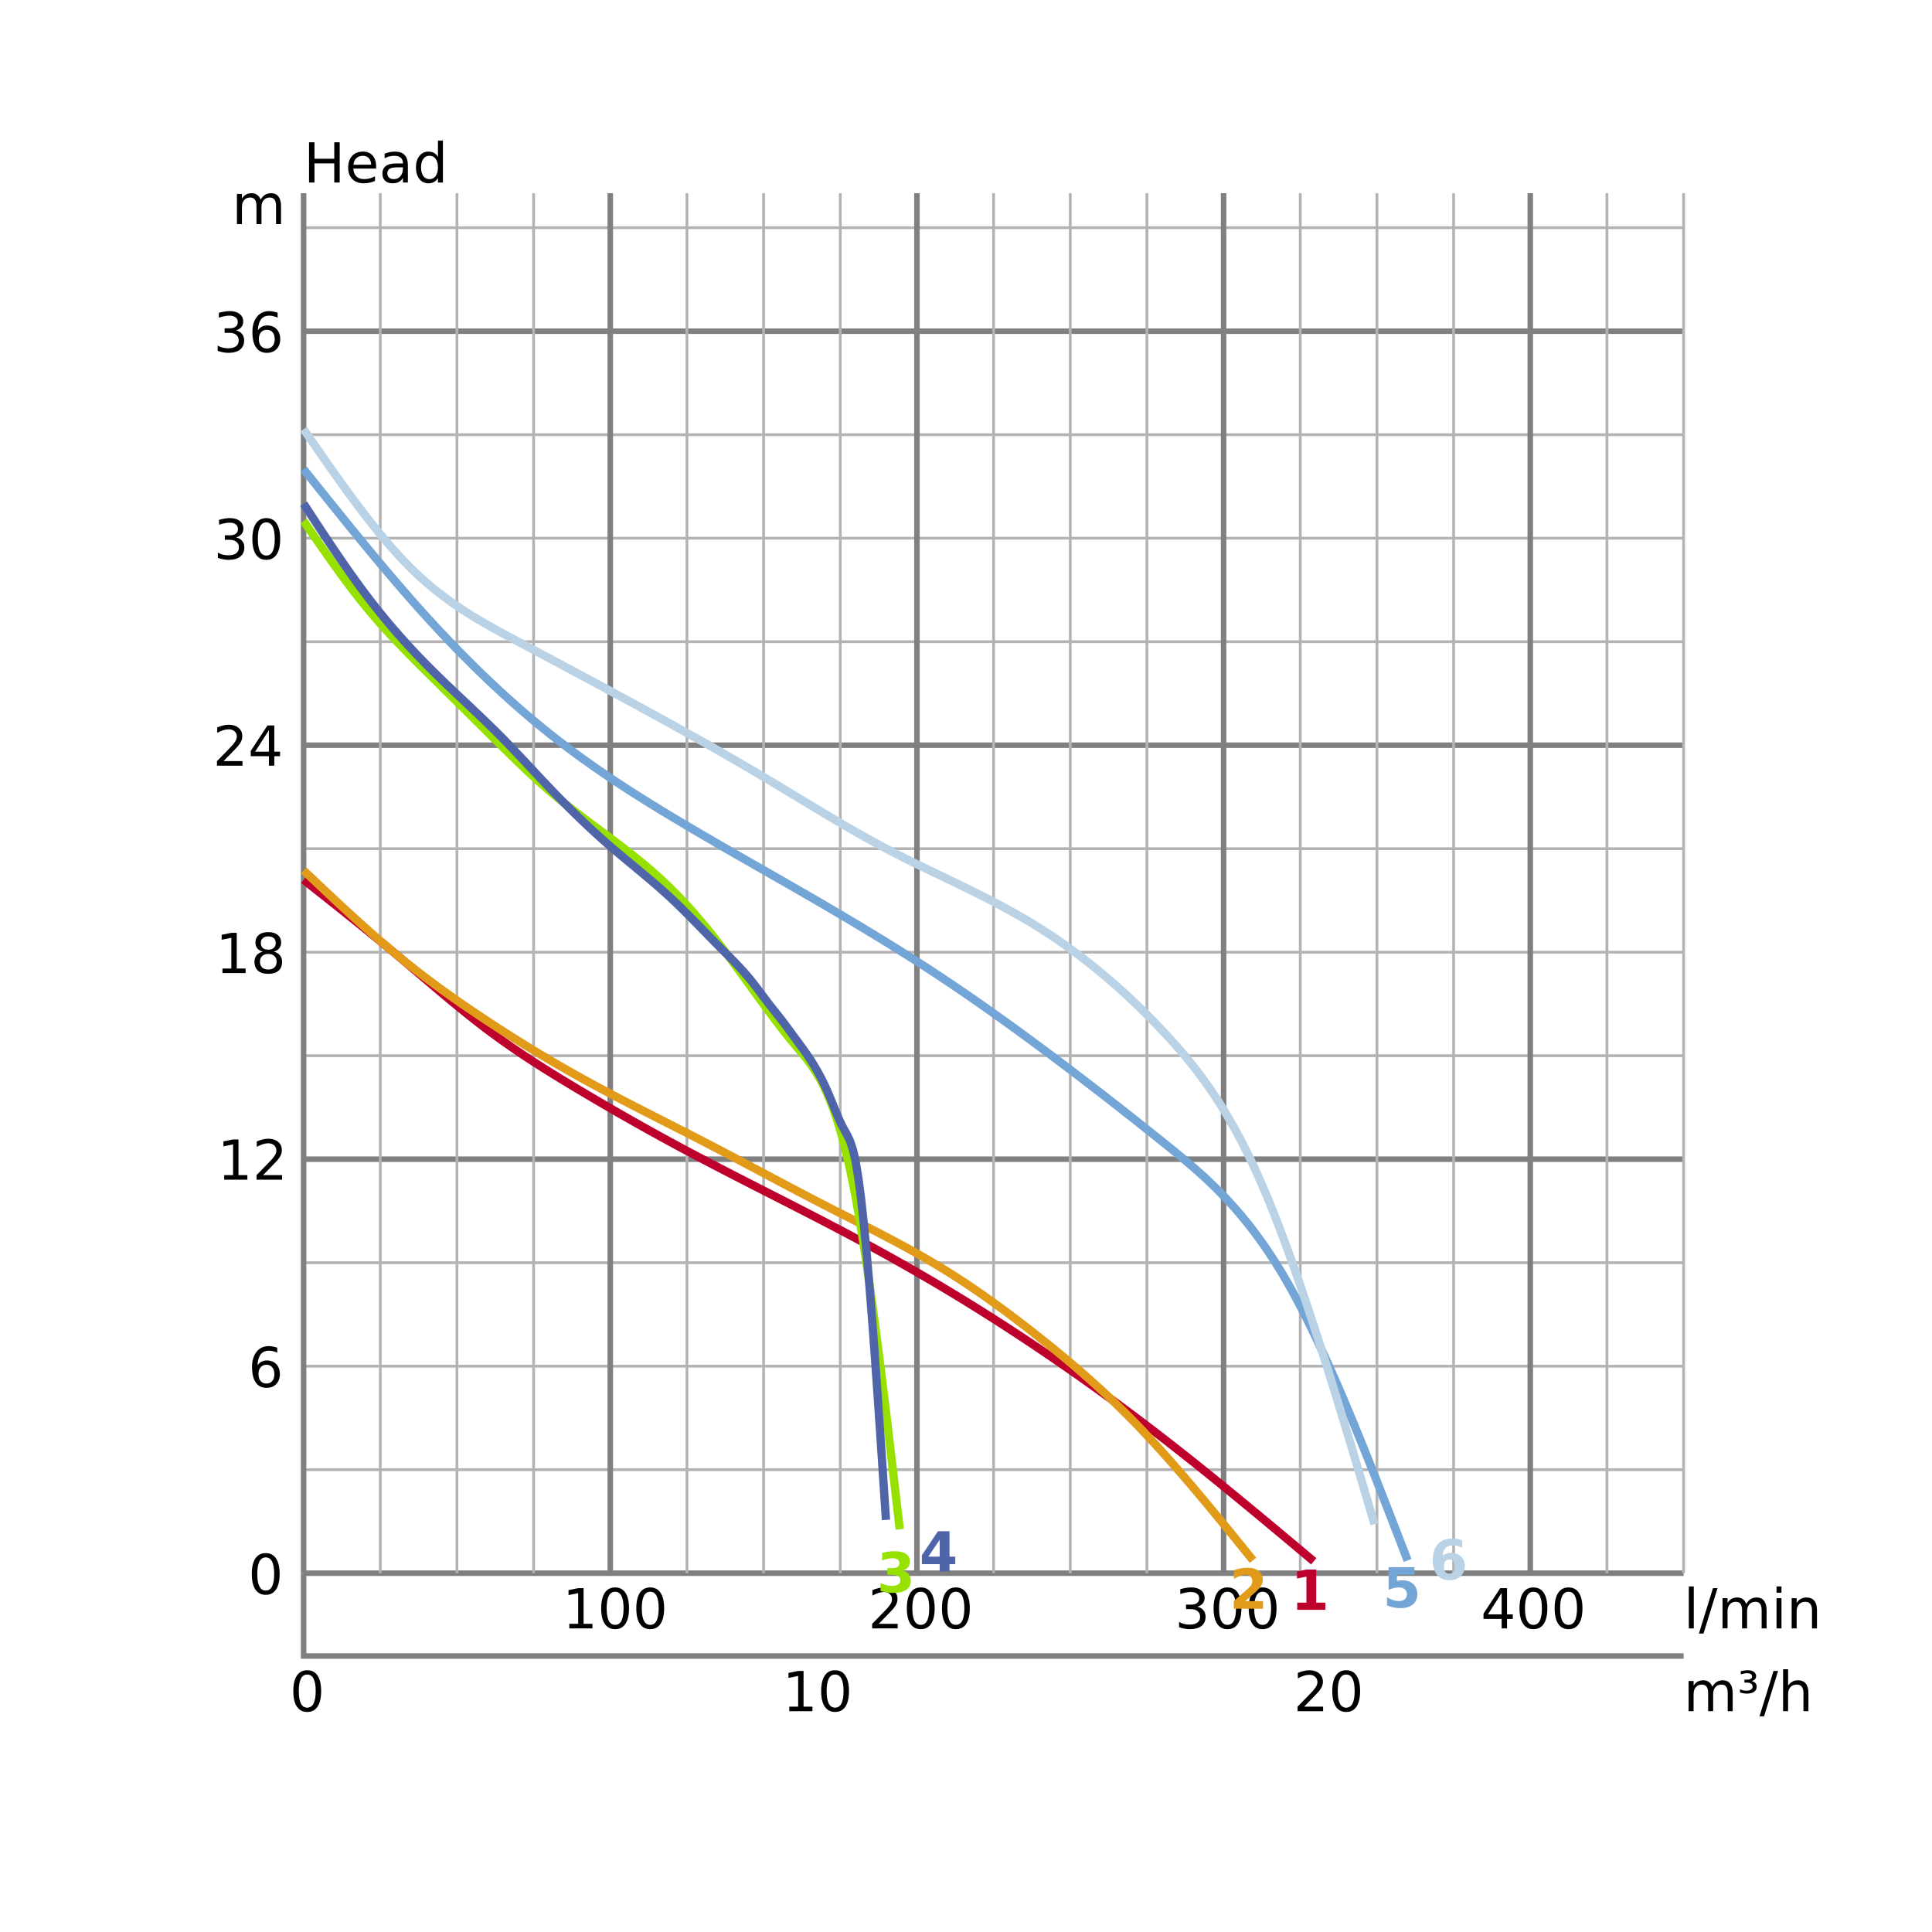 <?xml version="1.0" encoding="UTF-8"?>
<svg xmlns="http://www.w3.org/2000/svg" xmlns:xlink="http://www.w3.org/1999/xlink" width="700pt" height="700pt" viewBox="0 0 700 700" version="1.1">
<defs>
<g>
<symbol overflow="visible" id="glyph0-0">
<path style="stroke:none;" d="M 1 3.531 L 1 -14.109 L 11 -14.109 L 11 3.531 Z M 2.125 2.422 L 9.891 2.422 L 9.891 -12.984 L 2.125 -12.984 Z M 2.125 2.422 "/>
</symbol>
<symbol overflow="visible" id="glyph0-1">
<path style="stroke:none;" d="M 1.969 -14.578 L 3.938 -14.578 L 3.938 -8.609 L 11.109 -8.609 L 11.109 -14.578 L 13.078 -14.578 L 13.078 0 L 11.109 0 L 11.109 -6.938 L 3.938 -6.938 L 3.938 0 L 1.969 0 Z M 1.969 -14.578 "/>
</symbol>
<symbol overflow="visible" id="glyph0-2">
<path style="stroke:none;" d="M 11.234 -5.922 L 11.234 -5.047 L 2.984 -5.047 C 3.055 -3.805 3.426 -2.859 4.094 -2.203 C 4.758 -1.555 5.691 -1.234 6.891 -1.234 C 7.578 -1.234 8.242 -1.316 8.891 -1.484 C 9.535 -1.66 10.18 -1.914 10.828 -2.25 L 10.828 -0.562 C 10.18 -0.281 9.52 -0.07 8.844 0.062 C 8.164 0.207 7.477 0.281 6.781 0.281 C 5.031 0.281 3.645 -0.223 2.625 -1.234 C 1.613 -2.254 1.109 -3.629 1.109 -5.359 C 1.109 -7.148 1.586 -8.57 2.547 -9.625 C 3.516 -10.676 4.82 -11.203 6.469 -11.203 C 7.938 -11.203 9.098 -10.727 9.953 -9.781 C 10.805 -8.832 11.234 -7.547 11.234 -5.922 Z M 9.438 -6.453 C 9.426 -7.43 9.148 -8.211 8.609 -8.797 C 8.078 -9.379 7.367 -9.672 6.484 -9.672 C 5.484 -9.672 4.68 -9.391 4.078 -8.828 C 3.473 -8.266 3.125 -7.469 3.031 -6.438 Z M 9.438 -6.453 "/>
</symbol>
<symbol overflow="visible" id="glyph0-3">
<path style="stroke:none;" d="M 6.859 -5.5 C 5.398 -5.5 4.391 -5.332 3.828 -5 C 3.273 -4.664 3 -4.098 3 -3.297 C 3 -2.66 3.207 -2.156 3.625 -1.781 C 4.051 -1.406 4.625 -1.219 5.344 -1.219 C 6.344 -1.219 7.141 -1.57 7.734 -2.281 C 8.336 -2.988 8.641 -3.926 8.641 -5.094 L 8.641 -5.5 Z M 10.438 -6.234 L 10.438 0 L 8.641 0 L 8.641 -1.656 C 8.234 -1 7.723 -0.508 7.109 -0.188 C 6.492 0.125 5.742 0.281 4.859 0.281 C 3.742 0.281 2.852 -0.031 2.188 -0.656 C 1.531 -1.289 1.203 -2.133 1.203 -3.188 C 1.203 -4.414 1.613 -5.344 2.438 -5.969 C 3.258 -6.594 4.488 -6.906 6.125 -6.906 L 8.641 -6.906 L 8.641 -7.078 C 8.641 -7.91 8.367 -8.551 7.828 -9 C 7.285 -9.445 6.52 -9.672 5.531 -9.672 C 4.906 -9.672 4.297 -9.598 3.703 -9.453 C 3.117 -9.305 2.551 -9.082 2 -8.781 L 2 -10.438 C 2.656 -10.695 3.289 -10.891 3.906 -11.016 C 4.531 -11.141 5.133 -11.203 5.719 -11.203 C 7.301 -11.203 8.484 -10.789 9.266 -9.969 C 10.047 -9.145 10.438 -7.898 10.438 -6.234 Z M 10.438 -6.234 "/>
</symbol>
<symbol overflow="visible" id="glyph0-4">
<path style="stroke:none;" d="M 9.078 -9.281 L 9.078 -15.203 L 10.875 -15.203 L 10.875 0 L 9.078 0 L 9.078 -1.641 C 8.703 -0.992 8.223 -0.508 7.641 -0.188 C 7.066 0.125 6.379 0.281 5.578 0.281 C 4.254 0.281 3.176 -0.242 2.344 -1.297 C 1.52 -2.348 1.109 -3.734 1.109 -5.453 C 1.109 -7.172 1.52 -8.555 2.344 -9.609 C 3.176 -10.672 4.254 -11.203 5.578 -11.203 C 6.379 -11.203 7.066 -11.039 7.641 -10.719 C 8.223 -10.406 8.703 -9.926 9.078 -9.281 Z M 2.953 -5.453 C 2.953 -4.141 3.223 -3.102 3.766 -2.344 C 4.316 -1.594 5.066 -1.219 6.016 -1.219 C 6.961 -1.219 7.707 -1.594 8.25 -2.344 C 8.801 -3.102 9.078 -4.141 9.078 -5.453 C 9.078 -6.773 8.801 -7.812 8.25 -8.562 C 7.707 -9.32 6.961 -9.703 6.016 -9.703 C 5.066 -9.703 4.316 -9.32 3.766 -8.562 C 3.223 -7.812 2.953 -6.773 2.953 -5.453 Z M 2.953 -5.453 "/>
</symbol>
<symbol overflow="visible" id="glyph0-5">
<path style="stroke:none;" d="M 6.359 -13.281 C 5.336 -13.281 4.57 -12.781 4.062 -11.781 C 3.551 -10.781 3.297 -9.281 3.297 -7.281 C 3.297 -5.281 3.551 -3.781 4.062 -2.781 C 4.57 -1.781 5.336 -1.281 6.359 -1.281 C 7.379 -1.281 8.145 -1.781 8.656 -2.781 C 9.164 -3.781 9.422 -5.281 9.422 -7.281 C 9.422 -9.281 9.164 -10.781 8.656 -11.781 C 8.145 -12.781 7.379 -13.281 6.359 -13.281 Z M 6.359 -14.844 C 7.992 -14.844 9.238 -14.195 10.094 -12.906 C 10.957 -11.613 11.391 -9.738 11.391 -7.281 C 11.391 -4.82 10.957 -2.945 10.094 -1.656 C 9.238 -0.363 7.992 0.281 6.359 0.281 C 4.723 0.281 3.473 -0.363 2.609 -1.656 C 1.742 -2.945 1.312 -4.82 1.312 -7.281 C 1.312 -9.738 1.742 -11.613 2.609 -12.906 C 3.473 -14.195 4.723 -14.844 6.359 -14.844 Z M 6.359 -14.844 "/>
</symbol>
<symbol overflow="visible" id="glyph0-6">
<path style="stroke:none;" d="M 6.609 -8.078 C 5.723 -8.078 5.02 -7.773 4.5 -7.172 C 3.977 -6.566 3.719 -5.734 3.719 -4.672 C 3.719 -3.629 3.977 -2.801 4.5 -2.188 C 5.02 -1.582 5.723 -1.281 6.609 -1.281 C 7.492 -1.281 8.191 -1.582 8.703 -2.188 C 9.223 -2.801 9.484 -3.629 9.484 -4.672 C 9.484 -5.734 9.223 -6.566 8.703 -7.172 C 8.191 -7.773 7.492 -8.078 6.609 -8.078 Z M 10.516 -14.266 L 10.516 -12.469 C 10.023 -12.695 9.523 -12.875 9.016 -13 C 8.516 -13.125 8.016 -13.188 7.516 -13.188 C 6.211 -13.188 5.219 -12.742 4.531 -11.859 C 3.844 -10.984 3.453 -9.656 3.359 -7.875 C 3.742 -8.445 4.223 -8.883 4.797 -9.188 C 5.379 -9.488 6.02 -9.641 6.719 -9.641 C 8.188 -9.641 9.344 -9.191 10.188 -8.297 C 11.039 -7.41 11.469 -6.203 11.469 -4.672 C 11.469 -3.18 11.023 -1.984 10.141 -1.078 C 9.254 -0.172 8.078 0.281 6.609 0.281 C 4.922 0.281 3.629 -0.363 2.734 -1.656 C 1.836 -2.945 1.391 -4.82 1.391 -7.281 C 1.391 -9.582 1.938 -11.414 3.031 -12.781 C 4.125 -14.156 5.594 -14.844 7.438 -14.844 C 7.938 -14.844 8.438 -14.789 8.938 -14.688 C 9.445 -14.594 9.973 -14.453 10.516 -14.266 Z M 10.516 -14.266 "/>
</symbol>
<symbol overflow="visible" id="glyph0-7">
<path style="stroke:none;" d="M 2.484 -1.656 L 5.703 -1.656 L 5.703 -12.781 L 2.203 -12.078 L 2.203 -13.875 L 5.688 -14.578 L 7.656 -14.578 L 7.656 -1.656 L 10.875 -1.656 L 10.875 0 L 2.484 0 Z M 2.484 -1.656 "/>
</symbol>
<symbol overflow="visible" id="glyph0-8">
<path style="stroke:none;" d="M 3.844 -1.656 L 10.719 -1.656 L 10.719 0 L 1.469 0 L 1.469 -1.656 C 2.219 -2.438 3.238 -3.477 4.531 -4.781 C 5.82 -6.082 6.633 -6.926 6.969 -7.312 C 7.594 -8.02 8.031 -8.617 8.281 -9.109 C 8.531 -9.598 8.656 -10.082 8.656 -10.562 C 8.656 -11.332 8.383 -11.961 7.844 -12.453 C 7.301 -12.941 6.594 -13.188 5.719 -13.188 C 5.102 -13.188 4.453 -13.078 3.766 -12.859 C 3.078 -12.648 2.344 -12.328 1.562 -11.891 L 1.562 -13.875 C 2.352 -14.195 3.094 -14.438 3.781 -14.594 C 4.477 -14.758 5.113 -14.844 5.688 -14.844 C 7.195 -14.844 8.398 -14.461 9.297 -13.703 C 10.191 -12.953 10.641 -11.945 10.641 -10.688 C 10.641 -10.082 10.523 -9.508 10.297 -8.969 C 10.078 -8.438 9.672 -7.805 9.078 -7.078 C 8.922 -6.891 8.406 -6.344 7.531 -5.438 C 6.656 -4.539 5.426 -3.281 3.844 -1.656 Z M 3.844 -1.656 "/>
</symbol>
<symbol overflow="visible" id="glyph0-9">
<path style="stroke:none;" d="M 6.359 -6.922 C 5.422 -6.922 4.68 -6.672 4.141 -6.172 C 3.609 -5.672 3.344 -4.984 3.344 -4.109 C 3.344 -3.223 3.609 -2.531 4.141 -2.031 C 4.68 -1.531 5.422 -1.281 6.359 -1.281 C 7.297 -1.281 8.035 -1.531 8.578 -2.031 C 9.117 -2.539 9.391 -3.234 9.391 -4.109 C 9.391 -4.984 9.117 -5.672 8.578 -6.172 C 8.047 -6.672 7.305 -6.922 6.359 -6.922 Z M 4.391 -7.766 C 3.535 -7.973 2.875 -8.363 2.406 -8.938 C 1.938 -9.52 1.703 -10.227 1.703 -11.062 C 1.703 -12.227 2.113 -13.148 2.938 -13.828 C 3.77 -14.504 4.91 -14.844 6.359 -14.844 C 7.805 -14.844 8.941 -14.504 9.766 -13.828 C 10.598 -13.148 11.016 -12.227 11.016 -11.062 C 11.016 -10.227 10.773 -9.52 10.297 -8.938 C 9.828 -8.363 9.176 -7.973 8.344 -7.766 C 9.289 -7.547 10.031 -7.113 10.562 -6.469 C 11.094 -5.82 11.359 -5.035 11.359 -4.109 C 11.359 -2.691 10.926 -1.602 10.062 -0.844 C 9.195 -0.094 7.961 0.281 6.359 0.281 C 4.754 0.281 3.52 -0.094 2.656 -0.844 C 1.789 -1.602 1.359 -2.691 1.359 -4.109 C 1.359 -5.035 1.625 -5.82 2.156 -6.469 C 2.688 -7.113 3.43 -7.547 4.391 -7.766 Z M 3.656 -10.875 C 3.656 -10.125 3.891 -9.535 4.359 -9.109 C 4.836 -8.691 5.504 -8.484 6.359 -8.484 C 7.203 -8.484 7.863 -8.691 8.344 -9.109 C 8.82 -9.535 9.062 -10.125 9.062 -10.875 C 9.062 -11.633 8.82 -12.223 8.344 -12.641 C 7.863 -13.066 7.203 -13.281 6.359 -13.281 C 5.504 -13.281 4.836 -13.066 4.359 -12.641 C 3.891 -12.223 3.656 -11.633 3.656 -10.875 Z M 3.656 -10.875 "/>
</symbol>
<symbol overflow="visible" id="glyph0-10">
<path style="stroke:none;" d="M 7.562 -12.859 L 2.578 -5.078 L 7.562 -5.078 Z M 7.047 -14.578 L 9.516 -14.578 L 9.516 -5.078 L 11.609 -5.078 L 11.609 -3.438 L 9.516 -3.438 L 9.516 0 L 7.562 0 L 7.562 -3.438 L 0.984 -3.438 L 0.984 -5.344 Z M 7.047 -14.578 "/>
</symbol>
<symbol overflow="visible" id="glyph0-11">
<path style="stroke:none;" d="M 8.109 -7.859 C 9.055 -7.66 9.797 -7.238 10.328 -6.594 C 10.859 -5.957 11.125 -5.172 11.125 -4.234 C 11.125 -2.797 10.629 -1.68 9.641 -0.891 C 8.648 -0.109 7.242 0.281 5.422 0.281 C 4.805 0.281 4.176 0.219 3.531 0.094 C 2.883 -0.02 2.219 -0.195 1.531 -0.438 L 1.531 -2.344 C 2.07 -2.02 2.664 -1.773 3.312 -1.609 C 3.969 -1.453 4.648 -1.375 5.359 -1.375 C 6.598 -1.375 7.539 -1.617 8.188 -2.109 C 8.832 -2.598 9.156 -3.305 9.156 -4.234 C 9.156 -5.098 8.852 -5.77 8.25 -6.25 C 7.656 -6.738 6.82 -6.984 5.75 -6.984 L 4.047 -6.984 L 4.047 -8.609 L 5.828 -8.609 C 6.797 -8.609 7.535 -8.801 8.047 -9.188 C 8.555 -9.57 8.812 -10.129 8.812 -10.859 C 8.812 -11.609 8.547 -12.18 8.016 -12.578 C 7.492 -12.984 6.738 -13.188 5.75 -13.188 C 5.207 -13.188 4.625 -13.125 4 -13 C 3.383 -12.883 2.707 -12.707 1.969 -12.469 L 1.969 -14.219 C 2.719 -14.426 3.414 -14.582 4.062 -14.688 C 4.719 -14.789 5.336 -14.844 5.922 -14.844 C 7.422 -14.844 8.602 -14.5 9.469 -13.812 C 10.344 -13.133 10.781 -12.219 10.781 -11.062 C 10.781 -10.258 10.547 -9.578 10.078 -9.016 C 9.617 -8.461 8.961 -8.078 8.109 -7.859 Z M 8.109 -7.859 "/>
</symbol>
<symbol overflow="visible" id="glyph0-12">
<path style="stroke:none;" d="M 10.406 -8.844 C 10.852 -9.645 11.391 -10.238 12.016 -10.625 C 12.641 -11.008 13.375 -11.203 14.219 -11.203 C 15.352 -11.203 16.227 -10.801 16.844 -10 C 17.469 -9.207 17.781 -8.078 17.781 -6.609 L 17.781 0 L 15.984 0 L 15.984 -6.547 C 15.984 -7.586 15.797 -8.363 15.422 -8.875 C 15.047 -9.383 14.477 -9.641 13.719 -9.641 C 12.789 -9.641 12.055 -9.328 11.516 -8.703 C 10.973 -8.086 10.703 -7.25 10.703 -6.188 L 10.703 0 L 8.891 0 L 8.891 -6.547 C 8.891 -7.598 8.703 -8.375 8.328 -8.875 C 7.961 -9.383 7.395 -9.641 6.625 -9.641 C 5.707 -9.641 4.977 -9.328 4.438 -8.703 C 3.895 -8.086 3.625 -7.25 3.625 -6.188 L 3.625 0 L 1.812 0 L 1.812 -10.938 L 3.625 -10.938 L 3.625 -9.234 C 4.031 -9.91 4.52 -10.406 5.094 -10.719 C 5.664 -11.039 6.348 -11.203 7.141 -11.203 C 7.93 -11.203 8.602 -11 9.156 -10.594 C 9.719 -10.188 10.133 -9.602 10.406 -8.844 Z M 10.406 -8.844 "/>
</symbol>
<symbol overflow="visible" id="glyph0-13">
<path style="stroke:none;" d="M 1.891 -15.203 L 3.688 -15.203 L 3.688 0 L 1.891 0 Z M 1.891 -15.203 "/>
</symbol>
<symbol overflow="visible" id="glyph0-14">
<path style="stroke:none;" d="M 5.078 -14.578 L 6.734 -14.578 L 1.656 1.859 L 0 1.859 Z M 5.078 -14.578 "/>
</symbol>
<symbol overflow="visible" id="glyph0-15">
<path style="stroke:none;" d="M 1.891 -10.938 L 3.688 -10.938 L 3.688 0 L 1.891 0 Z M 1.891 -15.203 L 3.688 -15.203 L 3.688 -12.922 L 1.891 -12.922 Z M 1.891 -15.203 "/>
</symbol>
<symbol overflow="visible" id="glyph0-16">
<path style="stroke:none;" d="M 10.984 -6.609 L 10.984 0 L 9.188 0 L 9.188 -6.547 C 9.188 -7.578 8.984 -8.348 8.578 -8.859 C 8.172 -9.379 7.566 -9.641 6.766 -9.641 C 5.785 -9.641 5.016 -9.328 4.453 -8.703 C 3.898 -8.086 3.625 -7.25 3.625 -6.188 L 3.625 0 L 1.812 0 L 1.812 -10.938 L 3.625 -10.938 L 3.625 -9.234 C 4.051 -9.891 4.555 -10.379 5.141 -10.703 C 5.723 -11.035 6.395 -11.203 7.156 -11.203 C 8.414 -11.203 9.367 -10.812 10.016 -10.031 C 10.66 -9.258 10.984 -8.117 10.984 -6.609 Z M 10.984 -6.609 "/>
</symbol>
<symbol overflow="visible" id="glyph0-17">
<path style="stroke:none;" d="M 5.125 -10.938 C 5.719 -10.82 6.176 -10.586 6.5 -10.234 C 6.832 -9.879 7 -9.43 7 -8.891 C 7 -8.086 6.688 -7.469 6.062 -7.031 C 5.445 -6.594 4.566 -6.375 3.422 -6.375 C 3.047 -6.375 2.656 -6.406 2.25 -6.469 C 1.844 -6.539 1.41 -6.645 0.953 -6.781 L 0.953 -7.953 C 1.297 -7.785 1.66 -7.656 2.047 -7.562 C 2.43 -7.477 2.844 -7.438 3.281 -7.438 C 3.988 -7.438 4.535 -7.566 4.922 -7.828 C 5.316 -8.086 5.516 -8.441 5.516 -8.891 C 5.516 -9.379 5.332 -9.742 4.969 -9.984 C 4.613 -10.234 4.082 -10.359 3.375 -10.359 L 2.547 -10.359 L 2.547 -11.422 L 3.453 -11.422 C 4.066 -11.422 4.531 -11.52 4.844 -11.719 C 5.164 -11.926 5.328 -12.227 5.328 -12.625 C 5.328 -13 5.16 -13.285 4.828 -13.484 C 4.504 -13.68 4.035 -13.781 3.422 -13.781 C 3.16 -13.781 2.863 -13.75 2.531 -13.688 C 2.195 -13.633 1.766 -13.531 1.234 -13.375 L 1.234 -14.5 C 1.711 -14.613 2.16 -14.695 2.578 -14.75 C 2.992 -14.812 3.379 -14.844 3.734 -14.844 C 4.672 -14.844 5.414 -14.648 5.969 -14.266 C 6.52 -13.879 6.797 -13.363 6.797 -12.719 C 6.797 -12.27 6.648 -11.891 6.359 -11.578 C 6.066 -11.266 5.656 -11.051 5.125 -10.938 Z M 5.125 -10.938 "/>
</symbol>
<symbol overflow="visible" id="glyph0-18">
<path style="stroke:none;" d="M 10.984 -6.609 L 10.984 0 L 9.188 0 L 9.188 -6.547 C 9.188 -7.578 8.984 -8.348 8.578 -8.859 C 8.172 -9.379 7.566 -9.641 6.766 -9.641 C 5.785 -9.641 5.016 -9.328 4.453 -8.703 C 3.898 -8.086 3.625 -7.25 3.625 -6.188 L 3.625 0 L 1.812 0 L 1.812 -15.203 L 3.625 -15.203 L 3.625 -9.234 C 4.051 -9.891 4.555 -10.379 5.141 -10.703 C 5.723 -11.035 6.395 -11.203 7.156 -11.203 C 8.414 -11.203 9.367 -10.812 10.016 -10.031 C 10.66 -9.258 10.984 -8.117 10.984 -6.609 Z M 10.984 -6.609 "/>
</symbol>
<symbol overflow="visible" id="glyph1-0">
<path style="stroke:none;" d="M 1 3.531 L 1 -14.109 L 11 -14.109 L 11 3.531 Z M 2.125 2.422 L 9.891 2.422 L 9.891 -12.984 L 2.125 -12.984 Z M 2.125 2.422 "/>
</symbol>
<symbol overflow="visible" id="glyph1-1">
<path style="stroke:none;" d="M 2.344 -2.594 L 5.672 -2.594 L 5.672 -12.016 L 2.25 -11.312 L 2.25 -13.875 L 5.641 -14.578 L 9.219 -14.578 L 9.219 -2.594 L 12.547 -2.594 L 12.547 0 L 2.344 0 Z M 2.344 -2.594 "/>
</symbol>
<symbol overflow="visible" id="glyph1-2">
<path style="stroke:none;" d="M 5.766 -2.766 L 12.172 -2.766 L 12.172 0 L 1.578 0 L 1.578 -2.766 L 6.906 -7.469 C 7.383 -7.895 7.734 -8.312 7.953 -8.719 C 8.18 -9.133 8.297 -9.562 8.297 -10 C 8.297 -10.688 8.066 -11.238 7.609 -11.656 C 7.148 -12.07 6.539 -12.281 5.781 -12.281 C 5.195 -12.281 4.555 -12.156 3.859 -11.906 C 3.16 -11.656 2.414 -11.281 1.625 -10.781 L 1.625 -13.984 C 2.469 -14.266 3.301 -14.477 4.125 -14.625 C 4.957 -14.77 5.77 -14.844 6.562 -14.844 C 8.312 -14.844 9.664 -14.457 10.625 -13.688 C 11.594 -12.926 12.078 -11.859 12.078 -10.484 C 12.078 -9.68 11.867 -8.938 11.453 -8.25 C 11.047 -7.57 10.188 -6.656 8.875 -5.5 Z M 5.766 -2.766 "/>
</symbol>
<symbol overflow="visible" id="glyph1-3">
<path style="stroke:none;" d="M 9.312 -7.859 C 10.301 -7.609 11.051 -7.164 11.562 -6.531 C 12.07 -5.906 12.328 -5.109 12.328 -4.141 C 12.328 -2.691 11.77 -1.594 10.656 -0.844 C 9.551 -0.094 7.941 0.281 5.828 0.281 C 5.078 0.281 4.32 0.219 3.562 0.094 C 2.812 -0.02 2.07 -0.195 1.344 -0.438 L 1.344 -3.344 C 2.039 -2.988 2.734 -2.723 3.422 -2.547 C 4.117 -2.367 4.805 -2.281 5.484 -2.281 C 6.473 -2.281 7.234 -2.453 7.766 -2.797 C 8.297 -3.141 8.562 -3.633 8.562 -4.281 C 8.562 -4.945 8.289 -5.445 7.75 -5.781 C 7.207 -6.125 6.406 -6.297 5.344 -6.297 L 3.844 -6.297 L 3.844 -8.719 L 5.422 -8.719 C 6.367 -8.719 7.07 -8.863 7.531 -9.156 C 7.988 -9.457 8.219 -9.91 8.219 -10.516 C 8.219 -11.078 7.992 -11.508 7.547 -11.812 C 7.098 -12.125 6.461 -12.281 5.641 -12.281 C 5.035 -12.281 4.422 -12.207 3.797 -12.062 C 3.18 -11.926 2.57 -11.727 1.969 -11.469 L 1.969 -14.219 C 2.707 -14.426 3.441 -14.582 4.172 -14.688 C 4.898 -14.789 5.613 -14.844 6.312 -14.844 C 8.207 -14.844 9.625 -14.531 10.562 -13.906 C 11.508 -13.289 11.984 -12.359 11.984 -11.109 C 11.984 -10.254 11.758 -9.551 11.312 -9 C 10.863 -8.457 10.195 -8.078 9.312 -7.859 Z M 9.312 -7.859 "/>
</symbol>
<symbol overflow="visible" id="glyph1-4">
<path style="stroke:none;" d="M 7.359 -11.484 L 3.25 -5.375 L 7.359 -5.375 Z M 6.734 -14.578 L 10.922 -14.578 L 10.922 -5.375 L 13 -5.375 L 13 -2.656 L 10.922 -2.656 L 10.922 0 L 7.359 0 L 7.359 -2.656 L 0.906 -2.656 L 0.906 -5.875 Z M 6.734 -14.578 "/>
</symbol>
<symbol overflow="visible" id="glyph1-5">
<path style="stroke:none;" d="M 2.125 -14.578 L 11.469 -14.578 L 11.469 -11.812 L 5.125 -11.812 L 5.125 -9.562 C 5.406 -9.633 5.691 -9.691 5.984 -9.734 C 6.273 -9.785 6.578 -9.812 6.891 -9.812 C 8.66 -9.812 10.039 -9.363 11.031 -8.469 C 12.02 -7.582 12.516 -6.344 12.516 -4.75 C 12.516 -3.176 11.973 -1.941 10.891 -1.047 C 9.816 -0.16 8.328 0.281 6.422 0.281 C 5.586 0.281 4.766 0.195 3.953 0.031 C 3.148 -0.125 2.348 -0.363 1.547 -0.688 L 1.547 -3.641 C 2.336 -3.18 3.086 -2.836 3.797 -2.609 C 4.516 -2.391 5.191 -2.281 5.828 -2.281 C 6.734 -2.281 7.445 -2.5 7.969 -2.938 C 8.5 -3.383 8.766 -3.988 8.766 -4.75 C 8.766 -5.52 8.5 -6.125 7.969 -6.562 C 7.445 -7.008 6.734 -7.234 5.828 -7.234 C 5.285 -7.234 4.707 -7.16 4.094 -7.016 C 3.477 -6.879 2.82 -6.664 2.125 -6.375 Z M 2.125 -14.578 "/>
</symbol>
<symbol overflow="visible" id="glyph1-6">
<path style="stroke:none;" d="M 7.234 -7.203 C 6.578 -7.203 6.082 -6.988 5.75 -6.562 C 5.426 -6.133 5.266 -5.492 5.266 -4.641 C 5.266 -3.785 5.426 -3.145 5.75 -2.719 C 6.082 -2.289 6.578 -2.078 7.234 -2.078 C 7.898 -2.078 8.395 -2.289 8.719 -2.719 C 9.051 -3.145 9.219 -3.785 9.219 -4.641 C 9.219 -5.492 9.051 -6.133 8.719 -6.562 C 8.395 -6.988 7.898 -7.203 7.234 -7.203 Z M 11.891 -14.203 L 11.891 -11.5 C 11.266 -11.789 10.676 -12.004 10.125 -12.141 C 9.582 -12.285 9.051 -12.359 8.531 -12.359 C 7.414 -12.359 6.547 -12.047 5.922 -11.422 C 5.297 -10.805 4.93 -9.883 4.828 -8.656 C 5.254 -8.977 5.719 -9.219 6.219 -9.375 C 6.719 -9.539 7.266 -9.625 7.859 -9.625 C 9.348 -9.625 10.551 -9.188 11.469 -8.312 C 12.383 -7.438 12.844 -6.297 12.844 -4.891 C 12.844 -3.328 12.332 -2.07 11.312 -1.125 C 10.289 -0.188 8.922 0.281 7.203 0.281 C 5.305 0.281 3.836 -0.359 2.797 -1.641 C 1.754 -2.922 1.234 -4.734 1.234 -7.078 C 1.234 -9.484 1.844 -11.375 3.062 -12.75 C 4.281 -14.133 5.945 -14.828 8.062 -14.828 C 8.727 -14.828 9.375 -14.773 10 -14.672 C 10.633 -14.566 11.266 -14.41 11.891 -14.203 Z M 11.891 -14.203 "/>
</symbol>
</g>
</defs>
<g id="surface36">
<rect x="0" y="0" width="700" height="700" style="fill:rgb(100%,100%,100%);fill-opacity:1;stroke:none;"/>
<g style="fill:rgb(0%,0%,0%);fill-opacity:1;">
  <use xlink:href="#glyph0-1" x="110" y="66.129"/>
  <use xlink:href="#glyph0-2" x="125.039" y="66.129"/>
  <use xlink:href="#glyph0-3" x="137.344" y="66.129"/>
  <use xlink:href="#glyph0-4" x="149.6" y="66.129"/>
</g>
<path style="fill:none;stroke-width:2;stroke-linecap:butt;stroke-linejoin:miter;stroke:rgb(50%,50%,50%);stroke-opacity:1;stroke-miterlimit:10;" d="M 110 570 L 610 570 "/>
<g style="fill:rgb(0%,0%,0%);fill-opacity:1;">
  <use xlink:href="#glyph0-5" x="89.922" y="577.562"/>
</g>
<path style="fill:none;stroke-width:1;stroke-linecap:butt;stroke-linejoin:miter;stroke:rgb(70%,70%,70%);stroke-opacity:1;stroke-miterlimit:10;" d="M 110 532.5 L 610 532.5 "/>
<path style="fill:none;stroke-width:1;stroke-linecap:butt;stroke-linejoin:miter;stroke:rgb(70%,70%,70%);stroke-opacity:1;stroke-miterlimit:10;" d="M 110 495 L 610 495 "/>
<g style="fill:rgb(0%,0%,0%);fill-opacity:1;">
  <use xlink:href="#glyph0-6" x="89.93" y="502.562"/>
</g>
<path style="fill:none;stroke-width:1;stroke-linecap:butt;stroke-linejoin:miter;stroke:rgb(70%,70%,70%);stroke-opacity:1;stroke-miterlimit:10;" d="M 110 457.5 L 610 457.5 "/>
<path style="fill:none;stroke-width:2;stroke-linecap:butt;stroke-linejoin:miter;stroke:rgb(50%,50%,50%);stroke-opacity:1;stroke-miterlimit:10;" d="M 110 420 L 610 420 "/>
<g style="fill:rgb(0%,0%,0%);fill-opacity:1;">
  <use xlink:href="#glyph0-7" x="78.75" y="427.422"/>
  <use xlink:href="#glyph0-8" x="91.475" y="427.422"/>
</g>
<path style="fill:none;stroke-width:1;stroke-linecap:butt;stroke-linejoin:miter;stroke:rgb(70%,70%,70%);stroke-opacity:1;stroke-miterlimit:10;" d="M 110 382.5 L 610 382.5 "/>
<path style="fill:none;stroke-width:1;stroke-linecap:butt;stroke-linejoin:miter;stroke:rgb(70%,70%,70%);stroke-opacity:1;stroke-miterlimit:10;" d="M 110 345 L 610 345 "/>
<g style="fill:rgb(0%,0%,0%);fill-opacity:1;">
  <use xlink:href="#glyph0-7" x="78.117" y="352.562"/>
  <use xlink:href="#glyph0-9" x="90.842" y="352.562"/>
</g>
<path style="fill:none;stroke-width:1;stroke-linecap:butt;stroke-linejoin:miter;stroke:rgb(70%,70%,70%);stroke-opacity:1;stroke-miterlimit:10;" d="M 110 307.5 L 610 307.5 "/>
<path style="fill:none;stroke-width:2;stroke-linecap:butt;stroke-linejoin:miter;stroke:rgb(50%,50%,50%);stroke-opacity:1;stroke-miterlimit:10;" d="M 110 270 L 610 270 "/>
<g style="fill:rgb(0%,0%,0%);fill-opacity:1;">
  <use xlink:href="#glyph0-8" x="77.141" y="277.422"/>
  <use xlink:href="#glyph0-10" x="89.865" y="277.422"/>
</g>
<path style="fill:none;stroke-width:1;stroke-linecap:butt;stroke-linejoin:miter;stroke:rgb(70%,70%,70%);stroke-opacity:1;stroke-miterlimit:10;" d="M 110 232.5 L 610 232.5 "/>
<path style="fill:none;stroke-width:1;stroke-linecap:butt;stroke-linejoin:miter;stroke:rgb(70%,70%,70%);stroke-opacity:1;stroke-miterlimit:10;" d="M 110 195 L 610 195 "/>
<g style="fill:rgb(0%,0%,0%);fill-opacity:1;">
  <use xlink:href="#glyph0-11" x="77.402" y="202.562"/>
  <use xlink:href="#glyph0-5" x="90.127" y="202.562"/>
</g>
<path style="fill:none;stroke-width:1;stroke-linecap:butt;stroke-linejoin:miter;stroke:rgb(70%,70%,70%);stroke-opacity:1;stroke-miterlimit:10;" d="M 110 157.5 L 610 157.5 "/>
<path style="fill:none;stroke-width:2;stroke-linecap:butt;stroke-linejoin:miter;stroke:rgb(50%,50%,50%);stroke-opacity:1;stroke-miterlimit:10;" d="M 110 120 L 610 120 "/>
<g style="fill:rgb(0%,0%,0%);fill-opacity:1;">
  <use xlink:href="#glyph0-11" x="77.336" y="127.562"/>
  <use xlink:href="#glyph0-6" x="90.061" y="127.562"/>
</g>
<path style="fill:none;stroke-width:1;stroke-linecap:butt;stroke-linejoin:miter;stroke:rgb(70%,70%,70%);stroke-opacity:1;stroke-miterlimit:10;" d="M 110 82.5 L 610 82.5 "/>
<g style="fill:rgb(0%,0%,0%);fill-opacity:1;">
  <use xlink:href="#glyph0-12" x="84.031" y="81.203"/>
</g>
<path style="fill:none;stroke-width:2;stroke-linecap:butt;stroke-linejoin:miter;stroke:rgb(50%,50%,50%);stroke-opacity:1;stroke-miterlimit:10;" d="M 110 570 L 110 70 "/>
<path style="fill:none;stroke-width:1;stroke-linecap:butt;stroke-linejoin:miter;stroke:rgb(70%,70%,70%);stroke-opacity:1;stroke-miterlimit:10;" d="M 137.777 570 L 137.777 70 "/>
<path style="fill:none;stroke-width:1;stroke-linecap:butt;stroke-linejoin:miter;stroke:rgb(70%,70%,70%);stroke-opacity:1;stroke-miterlimit:10;" d="M 165.555 570 L 165.555 70 "/>
<path style="fill:none;stroke-width:1;stroke-linecap:butt;stroke-linejoin:miter;stroke:rgb(70%,70%,70%);stroke-opacity:1;stroke-miterlimit:10;" d="M 193.332 570 L 193.332 70 "/>
<path style="fill:none;stroke-width:2;stroke-linecap:butt;stroke-linejoin:miter;stroke:rgb(50%,50%,50%);stroke-opacity:1;stroke-miterlimit:10;" d="M 221.109 570 L 221.109 70 "/>
<path style="fill:none;stroke-width:1;stroke-linecap:butt;stroke-linejoin:miter;stroke:rgb(70%,70%,70%);stroke-opacity:1;stroke-miterlimit:10;" d="M 248.891 570 L 248.891 70 "/>
<path style="fill:none;stroke-width:1;stroke-linecap:butt;stroke-linejoin:miter;stroke:rgb(70%,70%,70%);stroke-opacity:1;stroke-miterlimit:10;" d="M 276.668 570 L 276.668 70 "/>
<path style="fill:none;stroke-width:1;stroke-linecap:butt;stroke-linejoin:miter;stroke:rgb(70%,70%,70%);stroke-opacity:1;stroke-miterlimit:10;" d="M 304.445 570 L 304.445 70 "/>
<path style="fill:none;stroke-width:2;stroke-linecap:butt;stroke-linejoin:miter;stroke:rgb(50%,50%,50%);stroke-opacity:1;stroke-miterlimit:10;" d="M 332.223 570 L 332.223 70 "/>
<path style="fill:none;stroke-width:1;stroke-linecap:butt;stroke-linejoin:miter;stroke:rgb(70%,70%,70%);stroke-opacity:1;stroke-miterlimit:10;" d="M 360 570 L 360 70 "/>
<path style="fill:none;stroke-width:1;stroke-linecap:butt;stroke-linejoin:miter;stroke:rgb(70%,70%,70%);stroke-opacity:1;stroke-miterlimit:10;" d="M 387.777 570 L 387.777 70 "/>
<path style="fill:none;stroke-width:1;stroke-linecap:butt;stroke-linejoin:miter;stroke:rgb(70%,70%,70%);stroke-opacity:1;stroke-miterlimit:10;" d="M 415.555 570 L 415.555 70 "/>
<path style="fill:none;stroke-width:2;stroke-linecap:butt;stroke-linejoin:miter;stroke:rgb(50%,50%,50%);stroke-opacity:1;stroke-miterlimit:10;" d="M 443.332 570 L 443.332 70 "/>
<path style="fill:none;stroke-width:1;stroke-linecap:butt;stroke-linejoin:miter;stroke:rgb(70%,70%,70%);stroke-opacity:1;stroke-miterlimit:10;" d="M 471.109 570 L 471.109 70 "/>
<path style="fill:none;stroke-width:1;stroke-linecap:butt;stroke-linejoin:miter;stroke:rgb(70%,70%,70%);stroke-opacity:1;stroke-miterlimit:10;" d="M 498.891 570 L 498.891 70 "/>
<path style="fill:none;stroke-width:1;stroke-linecap:butt;stroke-linejoin:miter;stroke:rgb(70%,70%,70%);stroke-opacity:1;stroke-miterlimit:10;" d="M 526.668 570 L 526.668 70 "/>
<path style="fill:none;stroke-width:2;stroke-linecap:butt;stroke-linejoin:miter;stroke:rgb(50%,50%,50%);stroke-opacity:1;stroke-miterlimit:10;" d="M 554.445 570 L 554.445 70 "/>
<path style="fill:none;stroke-width:1;stroke-linecap:butt;stroke-linejoin:miter;stroke:rgb(70%,70%,70%);stroke-opacity:1;stroke-miterlimit:10;" d="M 582.223 570 L 582.223 70 "/>
<path style="fill:none;stroke-width:1;stroke-linecap:butt;stroke-linejoin:miter;stroke:rgb(70%,70%,70%);stroke-opacity:1;stroke-miterlimit:10;" d="M 610 570 L 610 70 "/>
<g style="fill:rgb(0%,0%,0%);fill-opacity:1;">
  <use xlink:href="#glyph0-7" x="203.785" y="590"/>
  <use xlink:href="#glyph0-5" x="216.51" y="590"/>
  <use xlink:href="#glyph0-5" x="229.234" y="590"/>
</g>
<g style="fill:rgb(0%,0%,0%);fill-opacity:1;">
  <use xlink:href="#glyph0-8" x="314.531" y="590"/>
  <use xlink:href="#glyph0-5" x="327.256" y="590"/>
  <use xlink:href="#glyph0-5" x="339.98" y="590"/>
</g>
<g style="fill:rgb(0%,0%,0%);fill-opacity:1;">
  <use xlink:href="#glyph0-11" x="425.672" y="590"/>
  <use xlink:href="#glyph0-5" x="438.396" y="590"/>
  <use xlink:href="#glyph0-5" x="451.121" y="590"/>
</g>
<g style="fill:rgb(0%,0%,0%);fill-opacity:1;">
  <use xlink:href="#glyph0-10" x="536.512" y="590"/>
  <use xlink:href="#glyph0-5" x="549.236" y="590"/>
  <use xlink:href="#glyph0-5" x="561.961" y="590"/>
</g>
<g style="fill:rgb(0%,0%,0%);fill-opacity:1;">
  <use xlink:href="#glyph0-13" x="610" y="590"/>
  <use xlink:href="#glyph0-14" x="615.557" y="590"/>
  <use xlink:href="#glyph0-12" x="622.295" y="590"/>
  <use xlink:href="#glyph0-15" x="641.777" y="590"/>
  <use xlink:href="#glyph0-16" x="647.334" y="590"/>
</g>
<path style="fill:none;stroke-width:2;stroke-linecap:butt;stroke-linejoin:miter;stroke:rgb(50%,50%,50%);stroke-opacity:1;stroke-miterlimit:10;" d="M 110 570 L 110 600 L 610 600 "/>
<g style="fill:rgb(0%,0%,0%);fill-opacity:1;">
  <use xlink:href="#glyph0-5" x="104.961" y="620"/>
</g>
<g style="fill:rgb(0%,0%,0%);fill-opacity:1;">
  <use xlink:href="#glyph0-7" x="283.484" y="620"/>
  <use xlink:href="#glyph0-5" x="296.209" y="620"/>
</g>
<g style="fill:rgb(0%,0%,0%);fill-opacity:1;">
  <use xlink:href="#glyph0-8" x="468.672" y="620"/>
  <use xlink:href="#glyph0-5" x="481.396" y="620"/>
</g>
<g style="fill:rgb(0%,0%,0%);fill-opacity:1;">
  <use xlink:href="#glyph0-12" x="610" y="620"/>
  <use xlink:href="#glyph0-17" x="629.482" y="620"/>
  <use xlink:href="#glyph0-14" x="637.5" y="620"/>
  <use xlink:href="#glyph0-18" x="644.238" y="620"/>
</g>
<path style="fill:none;stroke-width:3;stroke-linecap:butt;stroke-linejoin:miter;stroke:rgb(74.51%,0%,17.65%);stroke-opacity:1;stroke-miterlimit:10;" d="M 110 318.75 L 111 319.539 L 112 320.332 L 113 321.121 L 114 321.914 L 115 322.703 L 120 326.668 L 124 329.855 L 127 332.258 L 129 333.867 L 130 334.676 L 131 335.48 L 134 337.918 L 136 339.551 L 137 340.371 L 139 342.02 L 140 342.848 L 142 344.512 L 144 346.184 L 145 347.023 L 147 348.711 L 149 350.406 L 150 351.258 L 151 352.105 L 152 352.957 L 153 353.805 L 154 354.656 L 158 358.047 L 159 358.891 L 161 360.57 L 162 361.402 L 163 362.238 L 164 363.066 L 165 363.891 L 166 364.711 L 167 365.527 L 168 366.34 L 169 367.148 L 170 367.949 L 171 368.742 L 172 369.531 L 173 370.316 L 174 371.09 L 175 371.859 L 176 372.621 L 177 373.375 L 178 374.121 L 179 374.859 L 180 375.59 L 181 376.312 L 182 377.031 L 183 377.738 L 184 378.441 L 185 379.141 L 186 379.828 L 187 380.512 L 188 381.191 L 189 381.863 L 190 382.531 L 191 383.191 L 192 383.848 L 193 384.5 L 194 385.145 L 196 386.426 L 197 387.059 L 198 387.688 L 199 388.312 L 201 389.555 L 203 390.781 L 204 391.391 L 206 392.602 L 208 393.805 L 210 395 L 213 396.781 L 216 398.551 L 218 399.723 L 221 401.469 L 222 402.047 L 223 402.621 L 224 403.199 L 225 403.773 L 228 405.484 L 231 407.184 L 232 407.746 L 235 409.422 L 238 411.086 L 239 411.633 L 240 412.184 L 242 413.277 L 243 413.82 L 244 414.359 L 245 414.902 L 246 415.438 L 247 415.977 L 248 416.512 L 252 418.637 L 253 419.164 L 254 419.688 L 255 420.215 L 257 421.262 L 262 423.859 L 265 425.406 L 266 425.918 L 267 426.434 L 268 426.945 L 269 427.461 L 271 428.484 L 272 428.992 L 274 430.016 L 275 430.523 L 276 431.035 L 277 431.543 L 278 432.055 L 279 432.562 L 280 433.074 L 281 433.582 L 282 434.094 L 283 434.602 L 285 435.625 L 286 436.133 L 290 438.18 L 291 438.695 L 292 439.207 L 296 441.27 L 297 441.789 L 298 442.305 L 299 442.824 L 300 443.348 L 301 443.867 L 302 444.391 L 303 444.918 L 304 445.441 L 306 446.496 L 309 448.09 L 311 449.16 L 313 450.238 L 316 451.867 L 318 452.961 L 320 454.062 L 322 455.172 L 324 456.289 L 326 457.414 L 329 459.113 L 330 459.688 L 331 460.258 L 332 460.836 L 333 461.41 L 334 461.992 L 335 462.57 L 338 464.328 L 339 464.918 L 341 466.105 L 343 467.301 L 345 468.504 L 346 469.109 L 349 470.938 L 352 472.789 L 353 473.41 L 356 475.285 L 359 477.184 L 361 478.457 L 362 479.098 L 364 480.387 L 366 481.684 L 367 482.336 L 370 484.305 L 371 484.965 L 373 486.293 L 375 487.629 L 376 488.301 L 377 488.977 L 378 489.648 L 380 491.008 L 383 493.059 L 386 495.133 L 388 496.523 L 389 497.223 L 391 498.629 L 393 500.043 L 395 501.465 L 396 502.18 L 398 503.617 L 400 505.062 L 401 505.789 L 404 507.98 L 405 508.715 L 407 510.191 L 408 510.934 L 410 512.426 L 412 513.926 L 414 515.434 L 415 516.191 L 417 517.715 L 419 519.246 L 420 520.016 L 422 521.562 L 424 523.117 L 425 523.898 L 427 525.469 L 430 527.836 L 431 528.629 L 433 530.223 L 436 532.625 L 437 533.43 L 438 534.238 L 439 535.043 L 440 535.855 L 441 536.664 L 443 538.289 L 445 539.922 L 446 540.742 L 447 541.559 L 448 542.379 L 449 543.203 L 450 544.023 L 451 544.848 L 452 545.676 L 453 546.5 L 457 549.812 L 461 553.141 L 462 553.977 L 463 554.809 L 469 559.824 L 470 560.664 L 471 561.5 L 472 562.34 L 473 563.176 L 474 564.016 L 475 564.852 L 476 565.691 "/>
<g style="fill:rgb(74.51%,0%,17.65%);fill-opacity:1;">
  <use xlink:href="#glyph1-1" x="467.668" y="583.25"/>
</g>
<path style="fill:none;stroke-width:3;stroke-linecap:butt;stroke-linejoin:miter;stroke:rgb(88.24%,60.78%,9.8%);stroke-opacity:1;stroke-miterlimit:10;" d="M 110 315.375 L 111 316.324 L 113 318.215 L 114 319.164 L 115 320.109 L 116 321.051 L 117 321.996 L 118 322.938 L 121 325.75 L 122 326.684 L 123 327.613 L 125 329.465 L 126 330.387 L 127 331.305 L 128 332.219 L 129 333.129 L 130 334.035 L 131 334.938 L 132 335.836 L 134 337.617 L 135 338.5 L 136 339.375 L 137 340.246 L 138 341.113 L 139 341.973 L 140 342.828 L 141 343.676 L 142 344.516 L 143 345.348 L 144 346.176 L 145 346.996 L 146 347.809 L 147 348.613 L 148 349.41 L 149 350.203 L 150 350.988 L 151 351.77 L 152 352.543 L 153 353.309 L 154 354.07 L 155 354.824 L 156 355.574 L 157 356.32 L 158 357.059 L 159 357.793 L 160 358.52 L 161 359.242 L 162 359.961 L 164 361.383 L 165 362.086 L 166 362.785 L 167 363.48 L 168 364.172 L 169 364.859 L 171 366.219 L 172 366.895 L 173 367.566 L 174 368.234 L 176 369.562 L 178 370.875 L 179 371.527 L 181 372.824 L 182 373.469 L 183 374.105 L 184 374.746 L 186 376.012 L 187 376.641 L 188 377.266 L 190 378.508 L 193 380.348 L 195 381.559 L 196 382.156 L 197 382.758 L 198 383.352 L 200 384.531 L 201 385.117 L 203 386.281 L 205 387.43 L 206 388 L 208 389.133 L 210 390.25 L 211 390.805 L 213 391.906 L 214 392.453 L 215 392.996 L 217 394.074 L 219 395.145 L 220 395.676 L 223 397.258 L 225 398.305 L 227 399.344 L 231 401.406 L 234 402.941 L 235 403.449 L 236 403.961 L 238 404.977 L 239 405.488 L 245 408.535 L 246 409.047 L 247 409.555 L 252 412.113 L 254 413.145 L 255 413.664 L 256 414.18 L 257 414.699 L 258 415.223 L 259 415.742 L 261 416.789 L 262 417.316 L 263 417.84 L 267 419.949 L 268 420.48 L 269 421.008 L 276 424.727 L 277 425.254 L 282 427.91 L 283 428.438 L 284 428.969 L 289 431.605 L 293 433.699 L 297 435.777 L 299 436.809 L 302 438.344 L 303 438.852 L 304 439.363 L 309 441.902 L 310 442.414 L 311 442.922 L 312 443.434 L 313 443.941 L 314 444.453 L 315 444.969 L 316 445.48 L 317 445.996 L 320 447.555 L 321 448.078 L 322 448.605 L 324 449.668 L 326 450.738 L 327 451.281 L 329 452.375 L 330 452.926 L 332 454.043 L 333 454.609 L 334 455.18 L 335 455.754 L 336 456.332 L 337 456.918 L 338 457.508 L 339 458.102 L 340 458.703 L 341 459.309 L 342 459.922 L 343 460.543 L 344 461.168 L 345 461.801 L 346 462.438 L 347 463.082 L 348 463.73 L 349 464.387 L 350 465.051 L 351 465.719 L 352 466.391 L 353 467.07 L 354 467.758 L 355 468.449 L 356 469.145 L 357 469.848 L 358 470.555 L 359 471.266 L 360 471.984 L 361 472.707 L 362 473.434 L 363 474.164 L 364 474.902 L 365 475.645 L 366 476.391 L 368 477.898 L 370 479.422 L 371 480.191 L 372 480.965 L 373 481.742 L 374 482.523 L 375 483.309 L 376 484.098 L 377 484.891 L 378 485.688 L 379 486.488 L 380 487.293 L 381 488.102 L 382 488.914 L 383 489.73 L 384 490.555 L 385 491.383 L 386 492.215 L 387 493.055 L 388 493.898 L 389 494.75 L 390 495.605 L 391 496.469 L 392 497.336 L 393 498.211 L 394 499.094 L 395 499.98 L 396 500.875 L 397 501.777 L 398 502.688 L 399 503.605 L 400 504.531 L 401 505.465 L 402 506.406 L 403 507.355 L 404 508.312 L 405 509.281 L 406 510.258 L 407 511.242 L 408 512.234 L 409 513.238 L 410 514.25 L 411 515.273 L 412 516.305 L 413 517.344 L 414 518.395 L 415 519.453 L 416 520.523 L 417 521.598 L 418 522.684 L 419 523.773 L 420 524.875 L 421 525.98 L 422 527.098 L 423 528.219 L 424 529.348 L 425 530.484 L 426 531.625 L 427 532.773 L 428 533.926 L 429 535.086 L 430 536.254 L 431 537.426 L 432 538.602 L 433 539.781 L 434 540.965 L 435 542.156 L 436 543.352 L 438 545.75 L 439 546.957 L 441 549.379 L 442 550.594 L 444 553.031 L 445 554.254 L 448 557.934 L 450 560.395 L 451 561.629 L 452 562.859 L 454 565.328 "/>
<g style="fill:rgb(88.24%,60.78%,9.8%);fill-opacity:1;">
  <use xlink:href="#glyph1-2" x="445.445" y="582.875"/>
</g>
<path style="fill:none;stroke-width:3;stroke-linecap:butt;stroke-linejoin:miter;stroke:rgb(58.82%,88.24%,0%);stroke-opacity:1;stroke-miterlimit:10;" d="M 110 188.75 L 112 191.656 L 114 194.555 L 116 197.438 L 117 198.871 L 118 200.297 L 119 201.719 L 120 203.133 L 121 204.535 L 122 205.926 L 123 207.309 L 124 208.68 L 125 210.035 L 126 211.379 L 127 212.707 L 128 214.023 L 129 215.32 L 130 216.598 L 131 217.859 L 132 219.102 L 133 220.324 L 134 221.527 L 135 222.711 L 136 223.875 L 137 225.023 L 138 226.156 L 139 227.273 L 140 228.379 L 141 229.469 L 142 230.547 L 143 231.609 L 144 232.664 L 145 233.711 L 146 234.746 L 147 235.773 L 148 236.793 L 150 238.816 L 152 240.816 L 154 242.809 L 159 247.77 L 161 249.746 L 162 250.738 L 168 256.668 L 169 257.66 L 172 260.625 L 173 261.617 L 174 262.605 L 180 268.559 L 183 271.523 L 185 273.484 L 186 274.461 L 187 275.43 L 188 276.395 L 189 277.352 L 190 278.305 L 191 279.25 L 192 280.184 L 193 281.113 L 194 282.031 L 195 282.941 L 196 283.84 L 197 284.73 L 198 285.605 L 199 286.469 L 200 287.324 L 201 288.164 L 202 288.992 L 203 289.812 L 204 290.621 L 205 291.422 L 206 292.211 L 207 292.996 L 208 293.773 L 209 294.543 L 210 295.309 L 211 296.07 L 212 296.824 L 214 298.324 L 217 300.562 L 218 301.305 L 219 302.051 L 220 302.793 L 223 305.043 L 224 305.801 L 225 306.562 L 226 307.332 L 227 308.105 L 228 308.883 L 229 309.672 L 230 310.469 L 231 311.273 L 232 312.09 L 233 312.914 L 234 313.754 L 235 314.602 L 236 315.465 L 237 316.34 L 238 317.23 L 239 318.137 L 240 319.055 L 241 319.992 L 242 320.949 L 243 321.922 L 244 322.914 L 245 323.922 L 246 324.953 L 247 326 L 248 327.066 L 249 328.152 L 250 329.254 L 251 330.375 L 252 331.512 L 253 332.672 L 254 333.844 L 255 335.035 L 256 336.246 L 257 337.469 L 258 338.715 L 259 339.973 L 260 341.25 L 261 342.543 L 262 343.852 L 263 345.172 L 264 346.508 L 265 347.852 L 266 349.207 L 267 350.57 L 269 353.312 L 270 354.691 L 271 356.074 L 272 357.453 L 273 358.836 L 274 360.215 L 275 361.59 L 276 362.961 L 277 364.324 L 278 365.684 L 279 367.031 L 280 368.367 L 281 369.691 L 282 371.004 L 283 372.301 L 284 373.582 L 285 374.848 L 286 376.09 L 287 377.312 L 288 378.516 L 290 380.883 L 291 382.086 L 292 383.328 L 293 384.629 L 294 386 L 295 387.469 L 296 389.055 L 297 390.77 L 298 392.637 L 299 394.672 L 300 396.898 L 301 399.336 L 302 401.996 L 303 404.906 L 304 408.078 L 305 411.535 L 306 415.297 L 307 419.379 L 308 423.805 L 309 428.586 L 310 433.75 L 311 439.305 L 312 445.23 L 313 451.508 L 314 458.109 L 315 465.016 L 316 472.199 L 317 479.637 L 318 487.305 L 319 495.18 L 320 503.238 L 321 511.457 L 322 519.809 L 323 528.273 L 324 536.824 L 325 545.441 L 326 554.094 "/>
<g style="fill:rgb(58.82%,88.24%,0%);fill-opacity:1;">
  <use xlink:href="#glyph1-3" x="317.668" y="576.875"/>
</g>
<path style="fill:none;stroke-width:3;stroke-linecap:butt;stroke-linejoin:miter;stroke:rgb(31.37%,39.22%,66.67%);stroke-opacity:1;stroke-miterlimit:10;" d="M 110 182.5 L 113 187.082 L 115 190.129 L 116 191.645 L 117 193.156 L 118 194.66 L 119 196.16 L 120 197.652 L 121 199.137 L 122 200.613 L 123 202.078 L 124 203.535 L 125 204.977 L 126 206.41 L 127 207.828 L 128 209.234 L 129 210.625 L 130 212 L 131 213.363 L 132 214.703 L 133 216.027 L 134 217.336 L 135 218.625 L 136 219.898 L 137 221.156 L 138 222.398 L 139 223.621 L 140 224.828 L 141 226.023 L 142 227.203 L 143 228.363 L 144 229.516 L 145 230.648 L 146 231.773 L 147 232.883 L 148 233.977 L 149 235.059 L 150 236.129 L 151 237.191 L 152 238.238 L 153 239.273 L 154 240.297 L 155 241.312 L 156 242.316 L 157 243.312 L 158 244.297 L 159 245.277 L 160 246.25 L 161 247.215 L 162 248.176 L 164 250.082 L 165 251.031 L 167 252.922 L 168 253.863 L 169 254.809 L 170 255.75 L 171 256.695 L 173 258.594 L 174 259.547 L 175 260.504 L 176 261.469 L 177 262.438 L 178 263.414 L 179 264.398 L 180 265.387 L 181 266.391 L 182 267.398 L 183 268.418 L 184 269.449 L 185 270.488 L 186 271.535 L 187 272.59 L 188 273.648 L 189 274.711 L 190 275.781 L 191 276.848 L 192 277.922 L 194 280.062 L 196 282.195 L 197 283.258 L 198 284.316 L 199 285.367 L 200 286.41 L 201 287.449 L 202 288.477 L 203 289.5 L 204 290.516 L 205 291.523 L 206 292.523 L 207 293.516 L 208 294.5 L 209 295.473 L 210 296.441 L 211 297.402 L 212 298.355 L 213 299.297 L 214 300.23 L 215 301.16 L 216 302.074 L 217 302.984 L 218 303.883 L 219 304.773 L 220 305.656 L 221 306.527 L 222 307.391 L 223 308.246 L 224 309.094 L 225 309.934 L 227 311.605 L 232 315.746 L 233 316.578 L 235 318.258 L 236 319.105 L 237 319.961 L 238 320.824 L 239 321.699 L 240 322.586 L 241 323.48 L 242 324.391 L 243 325.312 L 244 326.254 L 245 327.207 L 246 328.172 L 247 329.152 L 248 330.141 L 249 331.141 L 250 332.148 L 251 333.164 L 252 334.184 L 253 335.207 L 258 340.344 L 259 341.363 L 260 342.379 L 261 343.387 L 262 344.391 L 264 346.391 L 265 347.398 L 266 348.422 L 267 349.457 L 268 350.52 L 269 351.609 L 270 352.734 L 271 353.895 L 272 355.102 L 273 356.355 L 274 357.648 L 275 358.969 L 277 361.641 L 278 362.969 L 279 364.27 L 280 365.539 L 282 368.047 L 283 369.32 L 284 370.625 L 285 371.965 L 286 373.324 L 287 374.691 L 288 376.051 L 290 378.762 L 291 380.137 L 292 381.547 L 293 383.004 L 294 384.527 L 295 386.133 L 296 387.832 L 297 389.641 L 298 391.57 L 299 393.645 L 300 395.875 L 301 398.258 L 302 400.719 L 303 403.168 L 304 405.516 L 305 407.672 L 306 409.547 L 307 411.32 L 308 413.457 L 309 416.441 L 310 420.75 L 311 426.766 L 312 434.43 L 313 443.578 L 314 454.047 L 315 465.68 L 316 478.309 L 317 491.77 L 318 505.898 L 319 520.539 L 320 535.523 L 321 550.688 "/>
<g style="fill:rgb(31.37%,39.22%,66.67%);fill-opacity:1;">
  <use xlink:href="#glyph1-4" x="333.109" y="569.375"/>
</g>
<path style="fill:none;stroke-width:3;stroke-linecap:butt;stroke-linejoin:miter;stroke:rgb(45.1%,64.71%,84.31%);stroke-opacity:1;stroke-miterlimit:10;" d="M 110 170 L 116 177.5 L 119 181.238 L 122 184.965 L 123 186.203 L 124 187.438 L 125 188.676 L 127 191.137 L 129 193.59 L 130 194.812 L 131 196.031 L 132 197.246 L 134 199.668 L 136 202.074 L 138 204.465 L 140 206.84 L 141 208.02 L 142 209.195 L 143 210.367 L 144 211.531 L 145 212.691 L 146 213.848 L 147 215 L 148 216.145 L 149 217.281 L 150 218.414 L 151 219.543 L 152 220.664 L 153 221.777 L 154 222.883 L 155 223.984 L 156 225.082 L 157 226.168 L 158 227.25 L 159 228.324 L 160 229.391 L 161 230.453 L 162 231.508 L 163 232.555 L 164 233.594 L 165 234.629 L 166 235.656 L 167 236.676 L 168 237.691 L 169 238.695 L 170 239.695 L 171 240.691 L 172 241.676 L 173 242.656 L 174 243.629 L 175 244.594 L 176 245.555 L 177 246.508 L 178 247.453 L 179 248.391 L 180 249.32 L 181 250.246 L 182 251.164 L 183 252.074 L 184 252.98 L 185 253.879 L 186 254.77 L 187 255.652 L 188 256.527 L 189 257.398 L 190 258.262 L 191 259.117 L 192 259.965 L 193 260.809 L 194 261.641 L 195 262.469 L 196 263.293 L 197 264.105 L 198 264.914 L 199 265.715 L 200 266.508 L 201 267.293 L 202 268.074 L 203 268.848 L 204 269.613 L 206 271.129 L 207 271.875 L 208 272.617 L 209 273.352 L 210 274.082 L 211 274.809 L 212 275.527 L 213 276.238 L 214 276.945 L 215 277.648 L 216 278.348 L 217 279.039 L 218 279.727 L 219 280.41 L 220 281.09 L 222 282.434 L 223 283.098 L 224 283.758 L 225 284.414 L 226 285.066 L 228 286.363 L 229 287.004 L 231 288.277 L 232 288.91 L 233 289.535 L 234 290.164 L 236 291.406 L 237 292.023 L 239 293.25 L 240 293.859 L 243 295.676 L 244 296.277 L 247 298.07 L 250 299.852 L 251 300.441 L 252 301.027 L 253 301.617 L 255 302.789 L 259 305.117 L 263 307.43 L 264 308.004 L 265 308.582 L 268 310.305 L 269 310.875 L 271 312.023 L 272 312.594 L 273 313.168 L 275 314.309 L 276 314.883 L 278 316.023 L 279 316.598 L 281 317.738 L 282 318.312 L 283 318.883 L 290 322.902 L 294 325.215 L 295 325.797 L 296 326.375 L 298 327.539 L 303 330.469 L 304 331.059 L 305 331.652 L 306 332.242 L 308 333.43 L 311 335.223 L 314 337.027 L 315 337.633 L 316 338.242 L 317 338.848 L 318 339.461 L 319 340.07 L 320 340.688 L 321 341.301 L 322 341.918 L 324 343.16 L 326 344.41 L 328 345.668 L 330 346.934 L 331 347.57 L 333 348.852 L 335 350.141 L 336 350.789 L 338 352.094 L 339 352.75 L 341 354.07 L 342 354.734 L 344 356.07 L 345 356.742 L 346 357.418 L 348 358.777 L 350 360.145 L 351 360.836 L 352 361.523 L 355 363.609 L 358 365.719 L 359 366.426 L 361 367.848 L 364 369.992 L 367 372.16 L 369 373.613 L 371 375.074 L 374 377.277 L 375 378.016 L 376 378.758 L 377 379.496 L 378 380.242 L 379 380.984 L 381 382.477 L 383 383.977 L 386 386.238 L 389 388.512 L 391 390.035 L 394 392.332 L 397 394.641 L 400 396.961 L 402 398.516 L 406 401.641 L 409 403.996 L 411 405.574 L 412 406.367 L 413 407.156 L 414 407.949 L 415 408.746 L 416 409.539 L 417 410.336 L 418 411.137 L 419 411.934 L 421 413.535 L 424 415.949 L 425 416.762 L 426 417.578 L 427 418.398 L 428 419.227 L 429 420.059 L 430 420.902 L 431 421.754 L 432 422.613 L 433 423.484 L 434 424.367 L 435 425.266 L 436 426.172 L 437 427.098 L 438 428.035 L 439 428.988 L 440 429.957 L 441 430.945 L 442 431.953 L 443 432.977 L 444 434.023 L 445 435.09 L 446 436.18 L 447 437.289 L 448 438.426 L 449 439.586 L 450 440.77 L 451 441.98 L 452 443.219 L 453 444.484 L 454 445.781 L 455 447.105 L 456 448.461 L 457 449.848 L 458 451.266 L 459 452.719 L 460 454.207 L 461 455.727 L 462 457.285 L 463 458.879 L 464 460.512 L 465 462.18 L 466 463.891 L 467 465.637 L 468 467.426 L 469 469.25 L 470 471.109 L 471 473.008 L 472 474.941 L 473 476.906 L 474 478.906 L 475 480.938 L 476 483 L 477 485.094 L 478 487.215 L 479 489.367 L 480 491.547 L 481 493.75 L 482 495.984 L 483 498.238 L 484 500.52 L 485 502.824 L 486 505.152 L 487 507.5 L 488 509.867 L 489 512.258 L 490 514.664 L 491 517.09 L 492 519.531 L 493 521.988 L 494 524.461 L 495 526.949 L 496 529.453 L 497 531.965 L 498 534.488 L 499 537.027 L 500 539.57 L 501 542.125 L 503 547.258 L 504 549.836 L 505 552.418 L 506 555.004 L 507 557.594 L 510 565.375 "/>
<g style="fill:rgb(45.1%,64.71%,84.31%);fill-opacity:1;">
  <use xlink:href="#glyph1-5" x="501" y="582.375"/>
</g>
<path style="fill:none;stroke-width:3;stroke-linecap:butt;stroke-linejoin:miter;stroke:rgb(72.55%,82.35%,90.2%);stroke-opacity:1;stroke-miterlimit:10;" d="M 110 155.5 L 111 156.949 L 114 161.285 L 116 164.168 L 118 167.035 L 119 168.461 L 121 171.297 L 122 172.703 L 123 174.105 L 124 175.496 L 125 176.883 L 126 178.258 L 127 179.621 L 128 180.977 L 129 182.32 L 130 183.656 L 131 184.977 L 132 186.281 L 133 187.578 L 134 188.859 L 135 190.125 L 136 191.375 L 137 192.609 L 138 193.832 L 139 195.031 L 140 196.215 L 141 197.383 L 142 198.531 L 143 199.656 L 144 200.766 L 145 201.852 L 146 202.918 L 147 203.965 L 148 204.984 L 149 205.984 L 150 206.961 L 151 207.914 L 152 208.844 L 153 209.754 L 154 210.641 L 155 211.508 L 156 212.355 L 157 213.184 L 158 213.992 L 159 214.781 L 160 215.559 L 161 216.312 L 162 217.055 L 163 217.781 L 164 218.492 L 165 219.188 L 166 219.867 L 167 220.539 L 168 221.195 L 169 221.84 L 170 222.473 L 171 223.094 L 172 223.707 L 173 224.309 L 174 224.902 L 175 225.488 L 176 226.066 L 177 226.637 L 178 227.199 L 179 227.758 L 180 228.312 L 181 228.859 L 183 229.945 L 184 230.484 L 185 231.02 L 186 231.551 L 187 232.086 L 188 232.617 L 189 233.152 L 191 234.215 L 192 234.75 L 193 235.281 L 194 235.816 L 195 236.348 L 196 236.883 L 197 237.414 L 199 238.484 L 200 239.016 L 210 244.367 L 211 244.906 L 212 245.441 L 213 245.98 L 214 246.516 L 216 247.594 L 217 248.129 L 220 249.746 L 221 250.289 L 223 251.367 L 224 251.91 L 225 252.449 L 230 255.164 L 231 255.711 L 232 256.254 L 233 256.801 L 234 257.344 L 237 258.984 L 238 259.535 L 239 260.082 L 244 262.836 L 248 265.055 L 252 267.289 L 256 269.539 L 259 271.238 L 262 272.949 L 265 274.672 L 267 275.828 L 268 276.41 L 269 276.988 L 270 277.574 L 271 278.156 L 272 278.742 L 275 280.512 L 278 282.293 L 279 282.891 L 280 283.492 L 281 284.09 L 283 285.293 L 284 285.898 L 285 286.5 L 287 287.711 L 288 288.312 L 291 290.129 L 292 290.73 L 293 291.336 L 294 291.938 L 295 292.543 L 296 293.141 L 297 293.742 L 300 295.535 L 302 296.723 L 304 297.902 L 305 298.488 L 307 299.652 L 308 300.23 L 310 301.379 L 311 301.949 L 312 302.516 L 313 303.078 L 314 303.637 L 316 304.746 L 317 305.293 L 318 305.836 L 319 306.375 L 320 306.91 L 321 307.441 L 322 307.969 L 323 308.488 L 325 309.52 L 326 310.027 L 328 311.035 L 329 311.535 L 330 312.031 L 332 313.016 L 333 313.504 L 334 313.988 L 335 314.477 L 336 314.957 L 337 315.441 L 345 319.285 L 346 319.77 L 347 320.25 L 348 320.738 L 349 321.223 L 350 321.711 L 352 322.695 L 354 323.688 L 355 324.188 L 356 324.691 L 357 325.199 L 358 325.711 L 359 326.227 L 360 326.746 L 362 327.801 L 363 328.336 L 364 328.875 L 365 329.418 L 366 329.969 L 367 330.523 L 368 331.086 L 369 331.656 L 370 332.23 L 371 332.812 L 372 333.402 L 373 333.996 L 374 334.602 L 375 335.211 L 376 335.832 L 377 336.461 L 378 337.098 L 379 337.742 L 380 338.395 L 381 339.055 L 382 339.727 L 383 340.406 L 384 341.094 L 385 341.789 L 386 342.496 L 387 343.211 L 388 343.934 L 389 344.668 L 390 345.41 L 391 346.16 L 392 346.922 L 393 347.691 L 394 348.469 L 395 349.258 L 396 350.055 L 397 350.863 L 398 351.68 L 399 352.508 L 400 353.344 L 401 354.191 L 402 355.047 L 403 355.91 L 404 356.789 L 405 357.672 L 406 358.57 L 407 359.477 L 408 360.391 L 409 361.316 L 410 362.254 L 411 363.203 L 412 364.16 L 413 365.129 L 414 366.105 L 415 367.098 L 416 368.098 L 417 369.105 L 418 370.129 L 419 371.16 L 420 372.203 L 421 373.258 L 422 374.324 L 423 375.398 L 424 376.492 L 425 377.598 L 426 378.719 L 427 379.859 L 428 381.016 L 429 382.195 L 430 383.395 L 431 384.617 L 432 385.863 L 433 387.137 L 434 388.434 L 435 389.762 L 436 391.117 L 437 392.504 L 438 393.922 L 439 395.375 L 440 396.859 L 441 398.383 L 442 399.941 L 443 401.539 L 444 403.18 L 445 404.859 L 446 406.578 L 447 408.348 L 448 410.156 L 449 412.016 L 450 413.918 L 451 415.875 L 452 417.879 L 453 419.934 L 454 422.047 L 455 424.211 L 456 426.426 L 457 428.699 L 458 431.023 L 459 433.395 L 460 435.82 L 461 438.289 L 462 440.809 L 463 443.371 L 464 445.98 L 465 448.633 L 466 451.324 L 467 454.059 L 468 456.832 L 469 459.645 L 470 462.492 L 471 465.375 L 472 468.297 L 473 471.246 L 474 474.23 L 475 477.246 L 476 480.289 L 477 483.363 L 478 486.465 L 479 489.59 L 480 492.738 L 481 495.914 L 482 499.109 L 483 502.324 L 484 505.562 L 485 508.816 L 486 512.09 L 487 515.375 L 488 518.68 L 489 521.996 L 490 525.324 L 491 528.664 L 492 532.012 L 493 535.371 L 494 538.734 L 495 542.105 L 496 545.48 L 497 548.863 L 498 552.242 "/>
<g style="fill:rgb(72.55%,82.35%,90.2%);fill-opacity:1;">
  <use xlink:href="#glyph1-6" x="517.891" y="572.25"/>
</g>
</g>
</svg>
